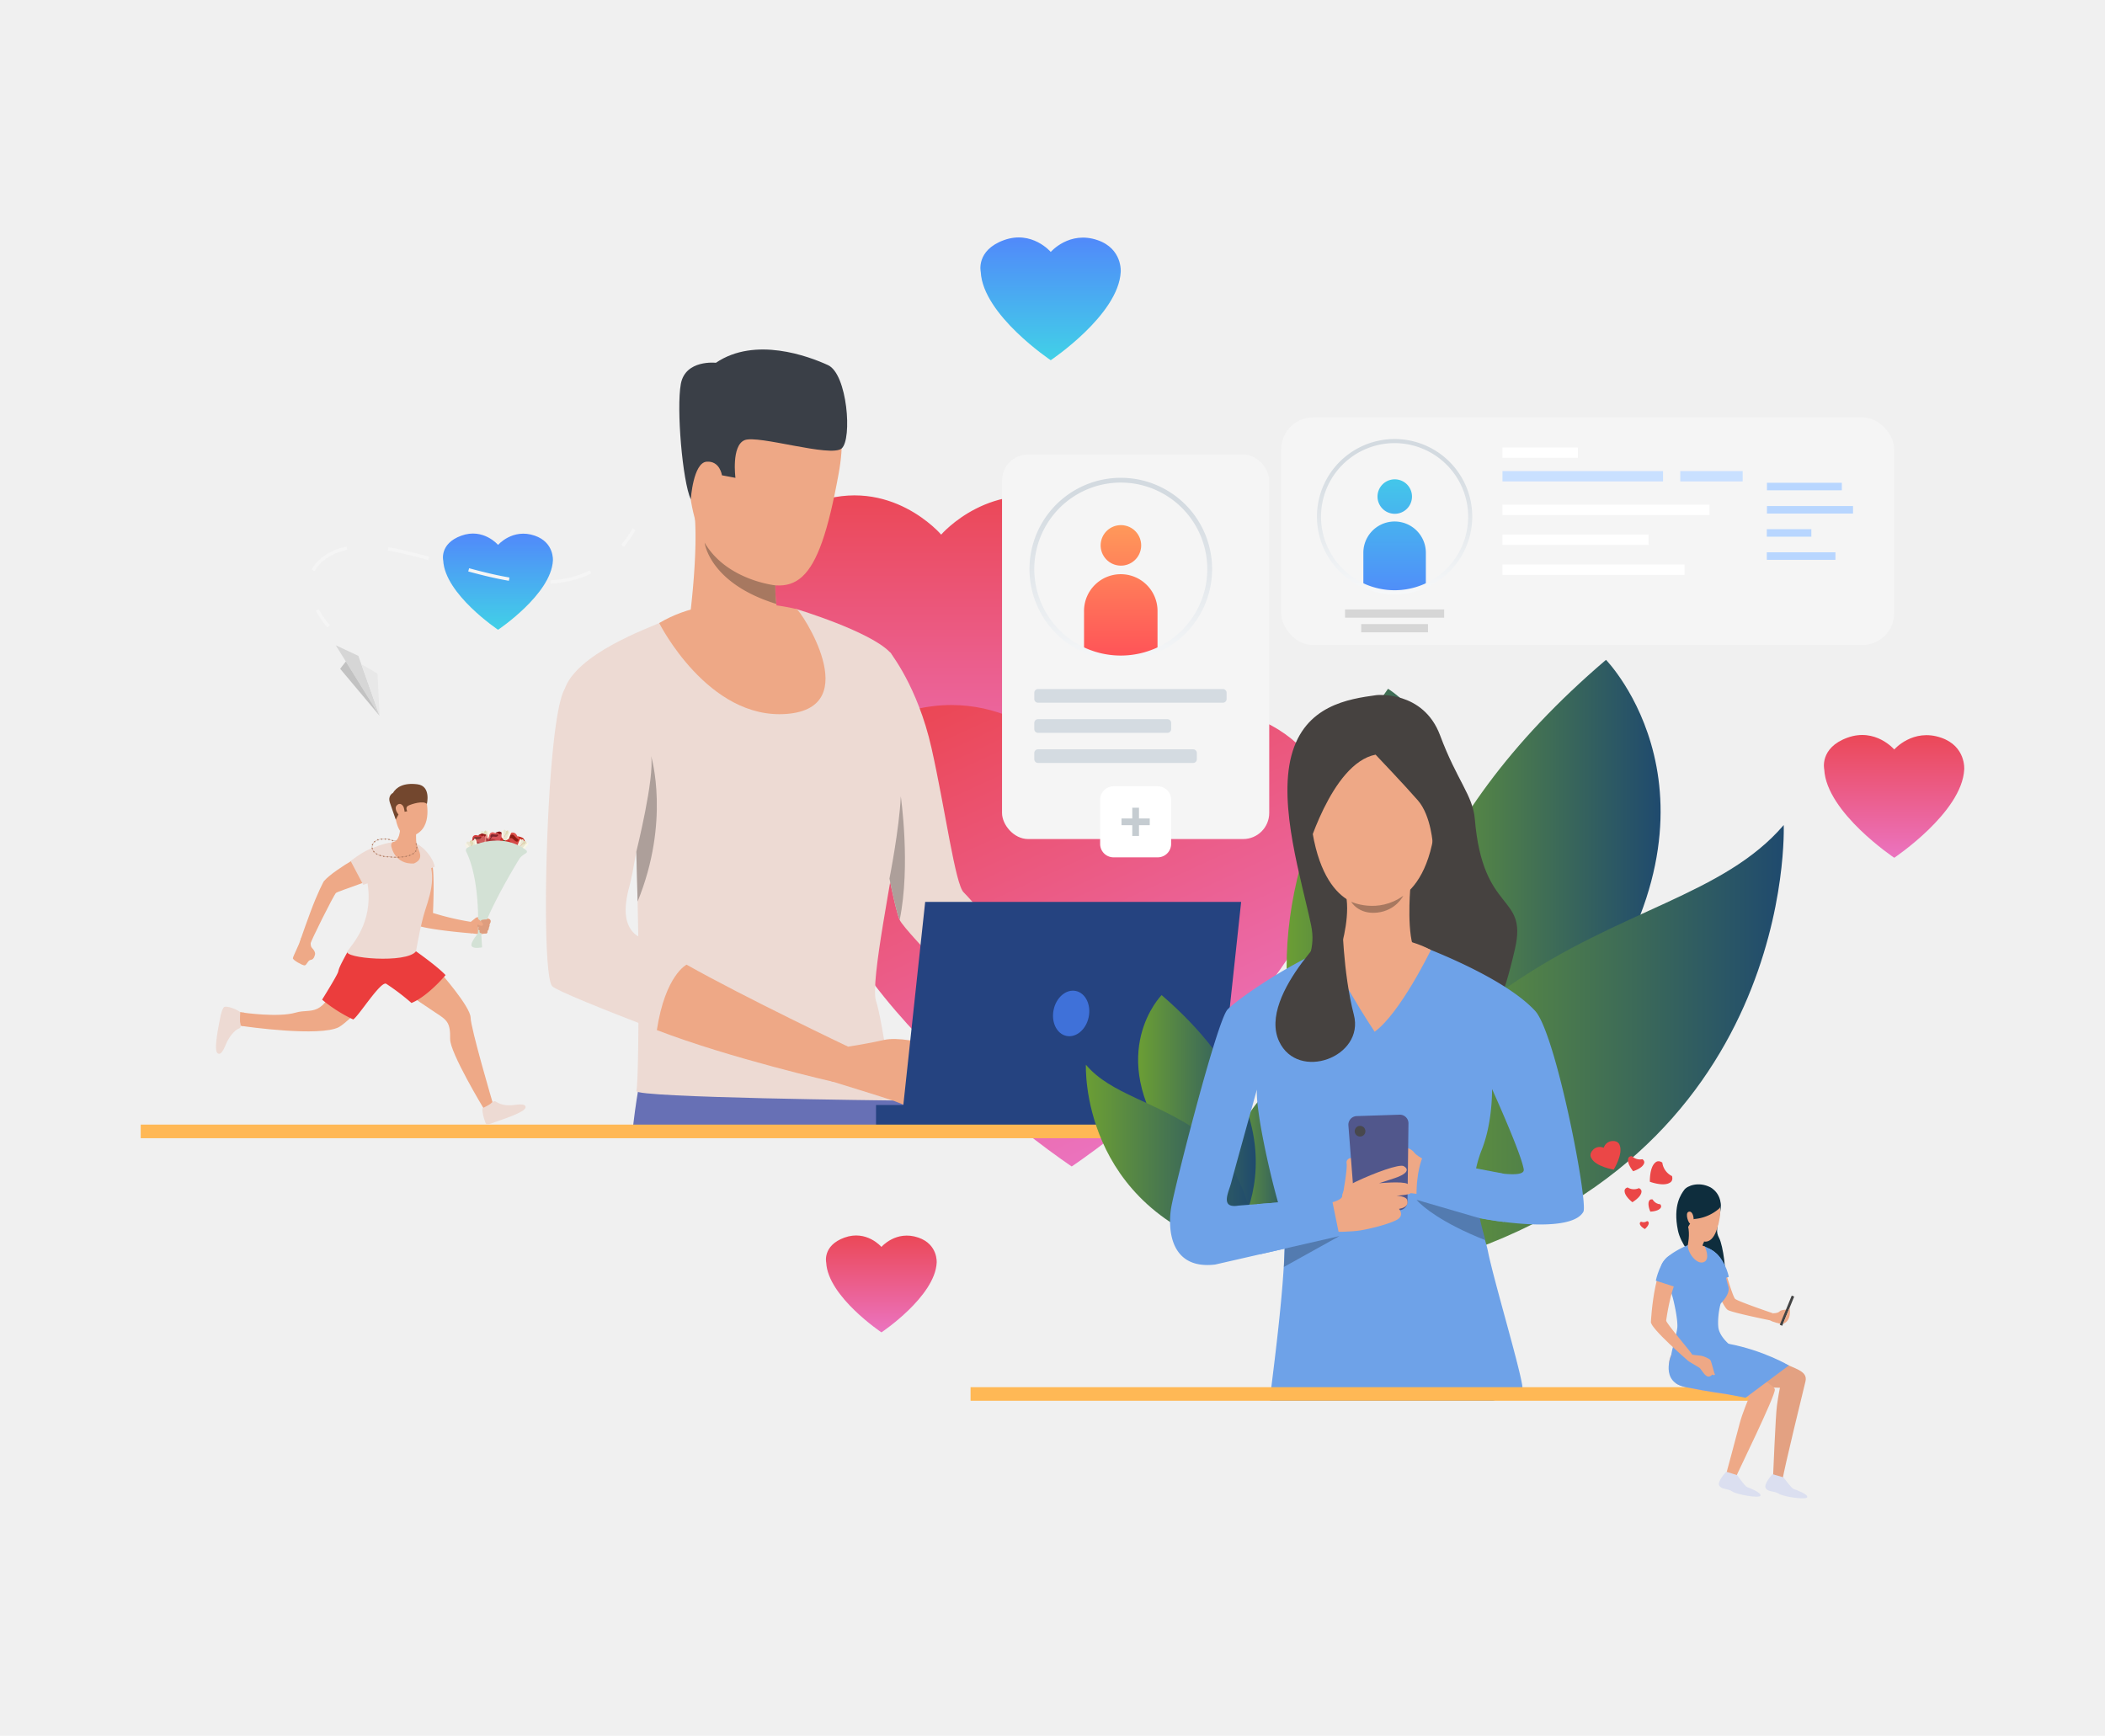 <svg xmlns="http://www.w3.org/2000/svg" xmlns:xlink="http://www.w3.org/1999/xlink" viewBox="0 0 2425.15 2000"><defs><style>.cls-1{isolation:isolate;}.cls-2{fill:#f0f0f0;}.cls-3{fill:url(#linear-gradient);}.cls-4{fill:url(#linear-gradient-2);}.cls-5{fill:url(#linear-gradient-3);}.cls-6{fill:url(#linear-gradient-4);}.cls-7{fill:url(#linear-gradient-5);}.cls-8{fill:url(#linear-gradient-6);}.cls-9{fill:url(#linear-gradient-7);}.cls-10{fill:url(#linear-gradient-8);}.cls-11{fill:url(#linear-gradient-9);}.cls-12{fill:#6770b5;}.cls-13{fill:#eddad3;}.cls-14{fill:#eea886;}.cls-15{fill:#3a3f47;}.cls-16{fill:#a77860;}.cls-17{fill:#ad9f9a;}.cls-18{fill:#254380;}.cls-19{fill:#d6d6d6;}.cls-20{fill:#e8e8e8;}.cls-21{fill:#c2c2c2;}.cls-22{fill:#ffb855;}.cls-23{fill:url(#linear-gradient-10);}.cls-24{fill:url(#linear-gradient-11);}.cls-25{fill:url(#linear-gradient-12);}.cls-26{fill:#3f71d9;}.cls-27,.cls-80{fill:#f5f5f5;}.cls-27,.cls-79{mix-blend-mode:hard-light;}.cls-28{fill:url(#linear-gradient-13);}.cls-29{fill:url(#linear-gradient-14);}.cls-30{fill:#d4dbe1;}.cls-31{fill:url(#linear-gradient-15);}.cls-32{fill:#fff;}.cls-33{fill:#c5ccd1;}.cls-34{fill:#464240;}.cls-35{fill:#6ea2e8;}.cls-36{fill:#51578c;}.cls-37{fill:#537bb0;}.cls-38{fill:#48484d;}.cls-39{fill:#b8d6ff;}.cls-40{fill:url(#linear-gradient-16);}.cls-41{fill:url(#linear-gradient-17);}.cls-42{fill:#c9e0ff;}.cls-43{fill:url(#linear-gradient-18);}.cls-44{fill:#e3a182;}.cls-45{fill:#dbdff0;}.cls-46{fill:#eb4747;}.cls-47{fill:#0e2d3d;}.cls-48{fill:#eea987;}.cls-49{fill:#434343;}.cls-50{fill:#efebd2;}.cls-51{fill:#e0dab5;}.cls-52{fill:#faf8e7;}.cls-53{fill:#eae7d4;}.cls-54{fill:#f7f3e5;}.cls-55{fill:#eae6d0;}.cls-56{fill:#8a3733;}.cls-57{fill:#981d1b;}.cls-58{fill:#e98b85;}.cls-59{fill:#cf5d5c;}.cls-60{fill:#ad393b;}.cls-61{fill:#d73e3f;}.cls-62{fill:#82252d;}.cls-63{fill:#871618;}.cls-64{fill:#e985a6;}.cls-65{fill:#d65358;}.cls-66{fill:#e5605f;}.cls-67{fill:#8e1b14;}.cls-68{fill:#c42216;}.cls-69{fill:#c84340;}.cls-70{fill:#d54a48;}.cls-71{fill:#d02f2a;}.cls-72{fill:#dd524c;}.cls-73{fill:#34592f;}.cls-74{fill:#d3e1d5;}.cls-75{fill:#de9d7e;}.cls-76{fill:#eb3d3d;}.cls-77{fill:#73472e;}.cls-78{fill:#b37e65;}</style><linearGradient id="linear-gradient" x1="573.68" y1="732.05" x2="573.68" y2="587" gradientUnits="userSpaceOnUse"><stop offset="0" stop-color="#40d5e6"></stop><stop offset="1" stop-color="#57f"></stop></linearGradient><linearGradient id="linear-gradient-2" x1="1210.39" y1="423.25" x2="1210.39" y2="238.16" xlink:href="#linear-gradient"></linearGradient><linearGradient id="linear-gradient-3" x1="2182.18" y1="996.5" x2="2182.18" y2="811.41" gradientUnits="userSpaceOnUse"><stop offset="0" stop-color="#eb76c6"></stop><stop offset="1" stop-color="#eb3d3d"></stop></linearGradient><linearGradient id="linear-gradient-4" x1="1015.34" y1="1541.61" x2="1015.34" y2="1395.54" xlink:href="#linear-gradient-3"></linearGradient><linearGradient id="linear-gradient-5" x1="1083.81" y1="975.77" x2="1083.81" y2="474.96" xlink:href="#linear-gradient-3"></linearGradient><linearGradient id="linear-gradient-6" x1="1397.97" y1="1317.6" x2="1095.89" y2="661.13" xlink:href="#linear-gradient-3"></linearGradient><linearGradient id="linear-gradient-7" x1="1482.31" y1="1111.51" x2="1690.49" y2="1111.51" gradientUnits="userSpaceOnUse"><stop offset="0" stop-color="#6b9e34"></stop><stop offset="0.14" stop-color="#61933c"></stop><stop offset="1" stop-color="#1f4a6e"></stop></linearGradient><linearGradient id="linear-gradient-8" x1="1599.53" y1="1144.73" x2="1913.16" y2="1144.73" xlink:href="#linear-gradient-7"></linearGradient><linearGradient id="linear-gradient-9" x1="1598.43" y1="1205.24" x2="2055.02" y2="1205.24" xlink:href="#linear-gradient-7"></linearGradient><linearGradient id="linear-gradient-10" x1="1419.68" y1="1319.88" x2="1493.02" y2="1319.88" xlink:href="#linear-gradient-7"></linearGradient><linearGradient id="linear-gradient-11" x1="1311.21" y1="1295.08" x2="1446.78" y2="1295.08" xlink:href="#linear-gradient-7"></linearGradient><linearGradient id="linear-gradient-12" x1="1251.02" y1="1335.19" x2="1443.52" y2="1335.19" xlink:href="#linear-gradient-7"></linearGradient><linearGradient id="linear-gradient-13" x1="1291.45" y1="519.96" x2="1291.45" y2="815.75" gradientTransform="translate(1606.38 -772.83) rotate(76.72)" gradientUnits="userSpaceOnUse"><stop offset="0" stop-color="#ffc05c"></stop><stop offset="1" stop-color="#ff3857"></stop></linearGradient><linearGradient id="linear-gradient-14" x1="1291.24" y1="519.96" x2="1291.24" y2="815.75" gradientTransform="matrix(1, 0, 0, 1, 0, 0)" xlink:href="#linear-gradient-13"></linearGradient><linearGradient id="linear-gradient-15" x1="1291.24" y1="576.19" x2="1291.24" y2="817.3" gradientUnits="userSpaceOnUse"><stop offset="0" stop-color="#d3dae0"></stop><stop offset="1" stop-color="#fff"></stop></linearGradient><linearGradient id="linear-gradient-16" x1="1606.89" y1="519.86" x2="1606.89" y2="732.43" xlink:href="#linear-gradient"></linearGradient><linearGradient id="linear-gradient-17" x1="1606.71" y1="519.86" x2="1606.71" y2="732.43" xlink:href="#linear-gradient"></linearGradient><linearGradient id="linear-gradient-18" x1="1606.71" y1="533.61" x2="1606.71" y2="719.75" xlink:href="#linear-gradient-15"></linearGradient></defs><g class="cls-1"><g id="&#x421;&#x43B;&#x43E;&#x439;_1" data-name="&#x421;&#x43B;&#x43E;&#x439; 1"><rect class="cls-2" width="2425.15" height="2000"></rect><path class="cls-3" d="M616.14,617.21c-25.59-8.83-42.31,10.65-42.31,10.65S557,608,531.51,617.21s-20.88,28.67-20.88,28.67c2,38.88,63.2,79.75,63.2,79.75S635,684.76,637,645.88C637,645.88,638.65,625,616.14,617.21Z" transform="translate(0)"></path><path class="cls-4" d="M1264.56,276.71c-32.64-11.27-54,13.59-54,13.59s-21.53-25.39-54-13.59-26.65,36.58-26.65,36.58c2.52,49.61,80.63,101.76,80.63,101.76s78.12-52.15,80.64-101.76C1291.21,313.29,1293.29,286.63,1264.56,276.71Z" transform="translate(0)"></path><path class="cls-5" d="M2236.35,850c-32.64-11.27-54,13.59-54,13.59s-21.54-25.39-54-13.59-26.65,36.58-26.65,36.58c2.52,49.61,80.64,101.76,80.64,101.76s78.11-52.15,80.63-101.76C2263,886.54,2265.08,859.88,2236.35,850Z" transform="translate(0)"></path><path class="cls-6" d="M1058.09,1426c-25.76-8.9-42.61,10.73-42.61,10.73s-17-20-42.6-10.73-21,28.87-21,28.87c2,39.15,63.63,80.31,63.63,80.31s61.65-41.16,63.64-80.31C1079.12,1454.83,1080.77,1433.79,1058.09,1426Z" transform="translate(0)"></path><path class="cls-7" d="M1230.39,579.25C1142.07,548.76,1084.31,616,1084.31,616S1026,547.33,938.22,579.25s-72.1,99-72.1,99c6.83,134.24,218.19,275.34,218.19,275.34s211.36-141.1,218.18-275.34C1302.49,678.24,1308.13,606.09,1230.39,579.25Z" transform="translate(0)"></path><path class="cls-8" d="M1437.67,824.1c-122.68-42.35-202.91,51.1-202.91,51.1s-80.93-95.44-202.9-51.1S931.71,961.58,931.71,961.58c9.48,186.46,303,382.45,303,382.45s293.58-196,303-382.45C1537.81,961.58,1545.65,861.38,1437.67,824.1Z" transform="translate(0)"></path><path class="cls-9" d="M1599.13,793.61s152.43,93.63,63.5,321-35.18,314.78-35.18,314.78S1320.68,1184.38,1599.13,793.61Z" transform="translate(0)"></path><path class="cls-10" d="M1850.26,760.29s154.22,157.68-20.31,403-136.47,365.91-136.47,365.91S1400.08,1144.14,1850.26,760.29Z" transform="translate(0)"></path><path class="cls-11" d="M1639.8,1458.25c-87.47,24.1-27.77-235,99.82-322.88S1985.69,1031.56,2055,950.65C2055,950.65,2070.55,1339.57,1639.8,1458.25Z" transform="translate(0)"></path><path class="cls-12" d="M727.8,1309.71h319.66c-.57-3.75-1.11-9.6-1.61-15.14-3.07-33.31-5-55.41-5-55.41s-262.11-130-290.85-44.52c-9.22,27.42-15.76,61.72-20.27,99.93C729,1300.32,728.38,1306.16,727.8,1309.71Z" transform="translate(0)"></path><path class="cls-13" d="M998.32,868s14.62,87,26.4,144.39h0c4.79,23.29,9.1,41.73,11.78,47.54,3.37,7.3,30.81,36.78,64.4,71.36,58.94,60.67,136.81,137.08,136.81,137.08l30.44-57.78s-69.16-81.09-116.05-135.2c-21.71-25-38.63-44.29-41.74-47.07-9.8-8.77-21.18-95.18-37.17-166.38s-48-110.55-48-110.55Z" transform="translate(0)"></path><path class="cls-14" d="M1100.9,1131.28c58.94,60.67,136.81,137.08,136.81,137.08l30.44-57.78s-69.16-81.09-116.05-135.2C1137.73,1082.43,1111.34,1099.24,1100.9,1131.28Z" transform="translate(0)"></path><path class="cls-13" d="M733.16,1257.09c-2.18,7.74,296,10.92,296,10.92s-12.66-93-19.88-114.68,20.53-151.2,25.17-193.5c3.72-33.85,13-185.31-9.29-208.45-23.32-24.18-107.31-49.52-107.31-49.52L795.38,706.4s-20.21,4.23-34.65,10.93-97.07,36.14-110.48,77.41,82.43,174,82.43,174,.19,6,.48,15.73h0c.37,13,.92,32.84,1.42,54.32.64,27.82,1.2,58.46,1.2,80.84C735.78,1172.25,735.33,1249.35,733.16,1257.09Z" transform="translate(0)"></path><path class="cls-14" d="M884.23,435.81s106.29-24,82,109.79-49.84,144.29-114,116.6-58.38-113.39-61.61-155.41S850.32,437.27,884.23,435.81Z" transform="translate(0)"></path><path class="cls-14" d="M912.36,736.19s-47.08,49.91-121.48,4.55c0,0,16.64-108.15,7.88-160.84s97.08,81.63,97.08,81.63c-1.4.73-2.32,5.76-2.53,12.91a144.71,144.71,0,0,0,1.11,21.44C896.6,713.39,902.05,731.88,912.36,736.19Z" transform="translate(0)"></path><path class="cls-14" d="M827.22,527.86c-1.4-11.8-24.72-16.12-26.6,1.57s10.6,48.75,19.45,45.69S829.16,544.13,827.22,527.86Z" transform="translate(0)"></path><path class="cls-15" d="M795.84,575.43S798.58,533.28,814,532s17.76,15.66,17.76,15.66l15.54,2.93s-4.91-36.94,10.46-43.4,99.6,20.34,111.93,9.5,6.54-85.78-15.78-96S870,387.39,824.8,418c0,0-35.2-4-40.42,24.39S786.27,554.31,795.84,575.43Z" transform="translate(0)"></path><path class="cls-16" d="M894.42,695.88c-76.76-23.67-82.54-69.89-82.62-70.61,25.28,43.43,81.51,49.17,81.51,49.17A144.71,144.71,0,0,0,894.42,695.88Z" transform="translate(0)"></path><path class="cls-14" d="M759.47,717.91s56.2,111.9,147,104.68S922,702.9,917.83,701.86C913.29,700.71,824.7,678.64,759.47,717.91Z" transform="translate(0)"></path><path class="cls-13" d="M636.13,1136.28c4.14,4.8,58.84,26.8,120.63,50.6h0c84.42,32.52,179.64,63.28,179.64,63.28l21.67-46.46s-99.71-54.19-167.09-92.19c-31.83-18-56.44-32.29-59.92-35.6-10.84-10.32-13.64-26.86-5.68-55.72s26.32-161.49,28.38-177-5.16-56.75-43.85-58.81-58.39,8.85-58.39,8.85-9.72,4-16.94,97.94S626.32,1124.93,636.13,1136.28Z" transform="translate(0)"></path><path class="cls-17" d="M733.07,981.48h0c.37,13,1,35.83,1.51,57.31,37.76-92.57,15.95-166.45,15.57-167.69C754.24,896.22,733.36,980.24,733.07,981.48Z" transform="translate(0)"></path><path class="cls-17" d="M1024.72,1012.38h0c4.79,23.29,9.1,41.73,11.78,47.54,12.89-62.43,1.29-142.36,1.29-142.36C1036,955.74,1024.72,1012.38,1024.72,1012.38Z" transform="translate(0)"></path><path class="cls-14" d="M756.76,1186.88h0c84.42,32.52,203.47,59.7,203.47,59.7L977.09,1206S858.36,1149.51,791,1111.51C791,1111.51,766.46,1123.45,756.76,1186.88Z" transform="translate(0)"></path><path class="cls-14" d="M977.09,1206s24.7-3.84,41.78-7.82c13.21-3.07,46.06,1.17,54.43,9.65s35,67.56,40,71.16-2.58,12-11.42,7.76c0,0-6.7,11.66-26.72,2s-35-16.61-45.53-20.34-71.57-22.5-71.57-22.5S961.36,1199.73,977.09,1206Z" transform="translate(0)"></path><path class="cls-14" d="M1064.5,1212.86s15.87,7.66,20,11.08,20.93,16,25,18.94-6.14,11.37-36.16-1.63S1064.5,1212.86,1064.5,1212.86Z" transform="translate(0)"></path><polygon class="cls-18" points="1065.89 1039.2 1038.23 1296.34 1402.25 1296.34 1429.91 1039.2 1065.89 1039.2"></polygon><rect class="cls-18" x="1009.26" y="1273.2" width="60.8" height="23.13" transform="translate(2079.32 2569.54) rotate(180)"></rect><polygon class="cls-19" points="437.38 824.8 386.82 743.49 412.88 755.72 437.38 824.8"></polygon><polygon class="cls-20" points="437.38 824.8 434.87 776.16 416.25 765.23 437.38 824.8"></polygon><polygon class="cls-21" points="398.45 762.19 391.89 770.6 437.38 824.8 398.45 762.19"></polygon><rect class="cls-22" x="162.12" y="1295.8" width="1270.62" height="15.67"></rect><path class="cls-23" d="M1478.42,1239.12s-84.74,69.35-50.65,130.84,55.94,11.51,55.94,11.51,25.43,9.8-7.78-65.35C1460.28,1280.7,1478.42,1239.12,1478.42,1239.12Z" transform="translate(0)"></path><path class="cls-24" d="M1338.28,1146.56s-65.75,66.48,7.67,170.87S1411,1443.61,1411,1443.61,1528.22,1310.32,1338.28,1146.56Z" transform="translate(0)"></path><path class="cls-25" d="M1425.87,1442.92c37,10.42,12.32-99.55-41.56-137.1s-104.08-44.59-133.25-79C1251.06,1226.77,1243.54,1391.61,1425.87,1442.92Z" transform="translate(0)"></path><path class="cls-26" d="M1213.85,1163.64c-2.92,14.32,3.75,27.77,14.92,30s22.58-7.47,25.51-21.79-3.75-27.77-14.91-30.05S1216.78,1149.32,1213.85,1163.64Z" transform="translate(0)"></path><rect class="cls-27" x="1154.43" y="523.66" width="307.84" height="443.11" rx="30.07"></rect><circle class="cls-28" cx="1291.45" cy="628.45" r="23.35" transform="translate(383.09 1740.96) rotate(-76.72)"></circle><path class="cls-29" d="M1333.57,704.58V749a102.67,102.67,0,0,1-84.65,0V704.58a42.33,42.33,0,1,1,84.65,0Z" transform="translate(0)"></path><path class="cls-30" d="M1195.88,793.94h213a4.28,4.28,0,0,1,4.28,4.28v7.19a4.28,4.28,0,0,1-4.28,4.28h-213a4.27,4.27,0,0,1-4.27-4.27v-7.19A4.28,4.28,0,0,1,1195.88,793.94Z"></path><path class="cls-30" d="M1195.87,828.65H1345a4.28,4.28,0,0,1,4.28,4.28v7.19a4.28,4.28,0,0,1-4.28,4.28H1195.87a4.27,4.27,0,0,1-4.27-4.27v-7.19A4.27,4.27,0,0,1,1195.87,828.65Z"></path><path class="cls-30" d="M1195.88,863.37h178.7a4.28,4.28,0,0,1,4.28,4.28v7.18a4.27,4.27,0,0,1-4.27,4.27H1195.88a4.28,4.28,0,0,1-4.28-4.28v-7.18A4.28,4.28,0,0,1,1195.88,863.37Z"></path><path class="cls-31" d="M1291.24,760.9a104.34,104.34,0,0,1-43.48-9.38,105.2,105.2,0,1,1,87,0A104.3,104.3,0,0,1,1291.24,760.9Zm0-204.85a99.66,99.66,0,0,0-41.18,190.41,99.92,99.92,0,0,0,82.36,0,99.66,99.66,0,0,0-41.18-190.41Z" transform="translate(0)"></path><path class="cls-32" d="M1282.89,906h50.92a15.43,15.43,0,0,1,15.43,15.43V972.4a15.44,15.44,0,0,1-15.44,15.44h-50.91a15.43,15.43,0,0,1-15.43-15.43V921.48A15.43,15.43,0,0,1,1282.89,906Z"></path><rect class="cls-33" x="1304.48" y="930.67" width="7.74" height="32.54"></rect><rect class="cls-33" x="1304.47" y="930.67" width="7.74" height="32.54" transform="translate(2255.28 -361.4) rotate(90)"></rect><path class="cls-34" d="M1585.85,800.93s53.86-5.64,73.27,46.37,37.67,69,40,96.36c9.25,110.52,60.87,85.52,46.35,149.23s-24.56,73.35-24.56,73.35l-123.4-24.2-125,.41s48.9-24.43,38-76.44-38-137.26-22.7-195.33S1553.66,805.37,1585.85,800.93Z" transform="translate(0)"></path><path class="cls-35" d="M1768.55,1164.68c-39.54-42.68-143.38-79.08-143.38-79.08s-28.5-15.29-78.57.55-120.24,64.3-132.34,77-60.66,203.37-64.91,228.07c-3.95,23.19-2.38,72.1,50.63,65.82l79.94-18.28c-1.21,48.66-11.09,126-15.24,159.63-.9,7.24-1.56,12.46-1.77,14.94l.91.71h256.33q16.18-5.55,33.57-12.56c.4-.15.5-1.21.3-3.09-1.92-19.33-33-123-39.64-156-2.58-12.86-7.6-25.27-11.39-39,49.86,9.06,109.71,13.21,121.2-7.14C1830,1386,1792.65,1190.7,1768.55,1164.68ZM1427,1389.11c-21.93,3.69-11.39-15.49-8.61-26.18,2.74-10.48,29.67-107.53,29.67-107.53-1.37,23.19,13.51,92,24.4,130.12Zm273.38-41.87a137.77,137.77,0,0,1,6.94-23c12.51-31.84,11.65-69.46,11.65-69.46s33.36,73.51,36.5,92.5C1757,1356.55,1729.21,1353,1700.35,1347.24Z" transform="translate(0)"></path><path class="cls-14" d="M1648.51,1094.57s-35.31,72.88-64.8,94.23c0,0-53.09-79.56-50.38-97.91C1533.33,1090.89,1592.13,1064.79,1648.51,1094.57Z" transform="translate(0)"></path><path class="cls-14" d="M1649.78,1340.28s-16.35-6.6-20.69-12.54-18.85-9.48-29.58-6.28-4.8,49.31-4.8,49.31l56.66,7.34Z" transform="translate(0)"></path><path class="cls-14" d="M1547.25,1375.5s5.45-29.8,4.14-35.3,9.68-11,11.21,2.58,2.34,22.24,2.34,22.24Z" transform="translate(0)"></path><path class="cls-36" d="M1570.8,1396.19l41.25-1.69a9.92,9.92,0,0,0,9.52-9.79l1.11-90.29a9.94,9.94,0,0,0-10.25-10.05l-49.38,1.62a9.93,9.93,0,0,0-9.57,10.69l7,90.36A9.94,9.94,0,0,0,1570.8,1396.19Z" transform="translate(0)"></path><path class="cls-14" d="M1546.34,1377.92s-.76-8.46,15.49-16.21c21.59-10.3,50.39-20.77,55.32-18.07,7.07,3.9,3.43,9.28-10.21,13.78s-18.15,5.94-18.15,5.94,26.69-2.55,32.68.65,6.32,10.56,2,11.78-14.7,1.94-14.7,1.94,11.32.43,12.45,5c.84,3.36,1.25,8.18-9.46,10.18,0,0,7.28,8.06-3.63,13.22s-30.62,9.89-40.54,11.51c-20.6,3.38-67.14.88-67.14.88l19.11-32.35s10.64.83,18-1.66C1547.35,1381.13,1546.34,1377.92,1546.34,1377.92Z" transform="translate(0)"></path><polygon class="cls-35" points="1534.25 1380.6 1543.14 1424.23 1451.93 1445.13 1448.4 1387.39 1534.25 1380.6"></polygon><path class="cls-35" d="M1638.6,1334.32s-7.52,16.13-6.58,48.11c0,0,56.58,20.66,100.51,25.46v-55.5Z" transform="translate(0)"></path><path class="cls-37" d="M1543.14,1424.23l-63.94,35.56c.44-7.42.75-14.52.9-21.12Z" transform="translate(0)"></path><path class="cls-37" d="M1711.23,1429c-51.31-20.39-71.83-38.76-77.47-44.6-1.22-1.26-1.74-1.93-1.74-1.93l72.85,21.25h0C1706.71,1412.5,1709.08,1420.78,1711.23,1429Z" transform="translate(0)"></path><path class="cls-14" d="M1593,831.35s71.33,10.3,60.89,115.6-73.39,96.94-77.6,96.85S1513.08,1046,1508,917.5C1508,917.5,1505.6,822.48,1593,831.35Z" transform="translate(0)"></path><path class="cls-14" d="M1624.65,1025.12s-4.42,54.78,6.13,71.19-9,38.68-49.35,31.06-38-30.48-38-30.48,11.29-33.8,8-60.86S1624.65,1025.12,1624.65,1025.12Z" transform="translate(0)"></path><path class="cls-34" d="M1584.79,869.52s33.33,35,48.81,52.78,17.27,52,17.27,52,26.07-31.85,15.17-68.95-36.71-109.27-102-87.09S1496.27,938,1503.93,986.41C1503.93,986.41,1533.25,879.59,1584.79,869.52Z" transform="translate(0)"></path><path class="cls-16" d="M1556.68,1039s30.39,14.37,60-6.85c0,0-8.22,17-30,19.38S1556.68,1039,1556.68,1039Z" transform="translate(0)"></path><path class="cls-34" d="M1546.33,1058.13s-98.14,87.32-72.67,141.8c21.74,46.49,98.81,18,86.1-30.74S1546.33,1058.13,1546.33,1058.13Z" transform="translate(0)"></path><path class="cls-38" d="M1573.06,1303.39a6.14,6.14,0,1,1-6.14-6.13A6.13,6.13,0,0,1,1573.06,1303.39Z" transform="translate(0)"></path><rect class="cls-22" x="1118.19" y="1598.35" width="897.43" height="15.64"></rect><rect class="cls-27" x="1476.13" y="481.02" width="706.05" height="262.14" rx="36.43"></rect><rect class="cls-39" x="2035.68" y="556.27" width="86.29" height="8.66"></rect><rect class="cls-39" x="2035.68" y="583.08" width="99.18" height="8.66"></rect><rect class="cls-39" x="2035.53" y="609.73" width="51.31" height="8.66"></rect><rect class="cls-39" x="2035.53" y="636.38" width="79.05" height="8.66"></rect><rect class="cls-19" x="1568.26" y="719.09" width="76.91" height="9.47"></rect><rect class="cls-19" x="1549.6" y="702.21" width="114.23" height="9.47"></rect><path class="cls-40" d="M1626.74,572.15a19.86,19.86,0,1,1-19.86-19.86A19.86,19.86,0,0,1,1626.74,572.15Z" transform="translate(0)"></path><path class="cls-41" d="M1642.71,636.88v37.77a87.36,87.36,0,0,1-72,0V636.88a36,36,0,0,1,72,0Z" transform="translate(0)"></path><rect class="cls-42" x="1730.99" y="542.78" width="184.98" height="11.92"></rect><rect class="cls-32" x="1730.99" y="581.44" width="238.54" height="11.93"></rect><rect class="cls-32" x="1730.99" y="615.93" width="168.29" height="11.92"></rect><rect class="cls-32" x="1730.99" y="650.42" width="209.74" height="11.93"></rect><rect class="cls-42" x="1935.83" y="542.78" width="71.89" height="11.92"></rect><rect class="cls-32" x="1730.99" y="515.62" width="86.86" height="11.92"></rect><path class="cls-43" d="M1606.71,684.77a88.68,88.68,0,0,1-37-8,89.46,89.46,0,1,1,74,0A88.72,88.72,0,0,1,1606.71,684.77Zm0-174.19a84.75,84.75,0,1,0,84.74,84.73A84.83,84.83,0,0,0,1606.71,510.58Z" transform="translate(0)"></path><path class="cls-44" d="M1987.61,1548s44,10.89,61.89,20.12c17.29,8.94,33.62,11,30.57,23.54C2079,1596,2054.55,1696,2053.88,1704l-11.15-2.55s2.87-70,4.45-81.75c1.6-12,3.47-20.68,3.47-20.68l-79.14-2.44S1924.17,1547.77,1987.61,1548Z" transform="translate(0)"></path><path class="cls-45" d="M2054.69,1702.24s9.11,12.53,11.77,13.42,16.45,5.82,15.69,9.36-27.46-.38-32.78-3.92-11.52-1.52-14.93-6.07,7.59-16.45,7.59-16.45Z" transform="translate(0)"></path><path class="cls-46" d="M1890.69,1407.68a7.25,7.25,0,0,0,6.87-.7c2.14.54,1.93,2.15,1.93,2.15.17,3.17-4.46,7-4.46,7s-5.31-2.81-5.79-6C1889.24,1410.18,1888.71,1408.65,1890.69,1407.68Z" transform="translate(0)"></path><path class="cls-46" d="M1904,1382.07a11,11,0,0,0,8.78,5.51c2,2.62.3,4.33.3,4.33-2.74,3.91-11.75,4.16-11.75,4.16s-3.69-8.22-1.36-12.38C1899.94,1383.69,1900.73,1381.37,1904,1382.07Z" transform="translate(0)"></path><path class="cls-46" d="M1875.15,1368.21a13.78,13.78,0,0,0,13,.79c3.81,1.65,2.93,4.59,2.93,4.59-.67,5.94-10.43,11.63-10.43,11.63s-9-6.84-8.94-12.81C1871.68,1372.41,1871.16,1369.39,1875.15,1368.21Z" transform="translate(0)"></path><path class="cls-46" d="M1880,1332.07a13.47,13.47,0,0,0,12.24,3.58c3.28,2.42,1.8,5,1.8,5-1.93,5.54-12.51,8.86-12.51,8.86s-7.12-8.5-5.77-14.21C1875.72,1335.33,1875.88,1332.33,1880,1332.07Z" transform="translate(0)"></path><path class="cls-46" d="M1915.13,1339.56a20.24,20.24,0,0,0,11.17,15.55c1.66,5.89-2.51,7.62-2.51,7.62-7.41,4.77-23-1.09-23-1.09s-.56-16.64,6.33-22.13C1907.12,1339.51,1910.08,1336.11,1915.13,1339.56Z" transform="translate(0)"></path><path class="cls-46" d="M1835.46,1324.68c5.47-5.38,12.17-2.23,12.17-2.23s2-7.12,9.66-7.72,8.76,4.93,8.76,4.93c4.07,10.27-6.92,28-6.92,28s-20.6-3.34-25.69-13.14C1833.44,1334.54,1830,1330.06,1835.46,1324.68Z" transform="translate(0)"></path><path class="cls-47" d="M1970.46,1368s15.25,7.46,11.48,27.76-5.44,23-1.22,31,9.2,41.76,5.4,48.17-47-28.18-53-57.2,3.8-41.93,7.26-46.74S1957,1361.11,1970.46,1368Z" transform="translate(0)"></path><path class="cls-48" d="M1973.43,1558.39s71,34.76,71.35,42.69-43.6,97.19-44.28,99.55l-11.62-2.93s11-40.65,15.41-57.69c3-11.71,10.86-30,10.86-30s-79.22-9.07-84.62-16.49-11.15-20.5-5.07-32.4S1973.43,1558.39,1973.43,1558.39Z" transform="translate(0)"></path><path class="cls-48" d="M1968.3,1438.93a28.82,28.82,0,0,1,17.52,19.21c2.16,7.21,10.39,35.64,13.17,38.42s43.54,16.62,43.54,16.62l-2.25,8.34s-41.66-8.38-49.32-11.91c-5.72-2.63-19.16-36.41-20.5-41.86S1956.73,1432.13,1968.3,1438.93Z" transform="translate(0)"></path><path class="cls-48" d="M1968.25,1370.2s22.15,7,10.12,45.18-42.27-4.43-39.1-27.72S1968.25,1370.2,1968.25,1370.2Z" transform="translate(0)"></path><path class="cls-35" d="M1944.44,1434.73s-23.75,9.43-29.57,21.32,8.55,27.48,11.08,35,7.45,30.57,6.44,39-6.42,25.79-6.93,31.1c0,0,48.72,4,67.83-11.26,0,0-12.66-9.75-13.67-21.14s2-25,2.79-26.57,11.39-10.89,8.73-19.87-6.71-31-13-37.1a47.5,47.5,0,0,0-14.07-9Z" transform="translate(0)"></path><path class="cls-48" d="M2042.53,1513.18s5.51.15,7.64-2.06,8.39-2.15,8.39-2.15l-7.23,16.43s-10.54-2.41-11.93-4.26S2042.53,1513.18,2042.53,1513.18Z" transform="translate(0)"></path><rect class="cls-49" x="2057.21" y="1492.05" width="3.04" height="36.32" transform="translate(3391.23 3688.18) rotate(-157.72)"></rect><path class="cls-48" d="M2061.83,1506.66s2.93,15-7.68,18.72Z" transform="translate(0)"></path><path class="cls-48" d="M1963.4,1430.58s-1.77,2.94-1.92,4.69l2.58,1s7.06,14.81-1.26,18-18.52-11-18.36-19.53c0,0,2.86-12.11.25-22.27S1963.4,1430.58,1963.4,1430.58Z" transform="translate(0)"></path><path class="cls-47" d="M1980.63,1392.5a49.93,49.93,0,0,1-29.41,12.15s-6.24,7.37-6.78,10.63c0,0-17.28-27.08,2.92-43.87S1988.06,1385.58,1980.63,1392.5Z" transform="translate(0)"></path><path class="cls-48" d="M1951.19,1403.72c-.14-2.78-1.86-9.11-6-7.34s.26,14.66,3,13.87C1948.2,1410.25,1951.53,1410.3,1951.19,1403.72Z" transform="translate(0)"></path><path class="cls-14" d="M1974.53,1573.15a41.89,41.89,0,0,1,3.82,3.33c.73.9,3.76,4.31,4.5,5.11s-2,1.74-7.88-2.57S1974.53,1573.15,1974.53,1573.15Z" transform="translate(0)"></path><path class="cls-35" d="M1985.17,1473.37l6.55-2.14s-4.51-25.1-23.48-33Z" transform="translate(0)"></path><path class="cls-35" d="M2011.05,1610.51l49.88-37.18s-29-17.35-69.53-25l-65.94,12.87s-13.58,31.25,16.54,37.12,46.1,7.81,46.1,7.81Z" transform="translate(0)"></path><path class="cls-48" d="M1930.4,1449.66c2.85,1.18,8.47,8.1,1,24.68s-11.45,44.14-11.83,47.18,30.37,38.07,29.87,39.34-4,7.64-4,7.64S1900.75,1530,1902,1523C1902,1523,1906.18,1439.66,1930.4,1449.66Z" transform="translate(0)"></path><path class="cls-14" d="M1949.45,1560.86s5.65.84,9.63,1.17c3.07.25,10.09,3.11,11.48,5.22s4.12,14.83,5,15.82-1.21,2.07-2.93.73c0,0-3.17,4.32-7.07,1.25s-5.78-7.87-7.89-9.23-12.25-7.32-12.25-7.32S1946.31,1558.7,1949.45,1560.86Z" transform="translate(0)"></path><path class="cls-35" d="M1931.24,1483.26l-23.6-7.64s5.21-24.62,16.68-29.27S1941.42,1457.94,1931.24,1483.26Z" transform="translate(0)"></path><path class="cls-45" d="M2001.43,1699.74s8.78,12.76,11.42,13.72,16.29,6.24,15.44,9.77-27.44-1.09-32.66-4.77-11.48-1.82-14.78-6.46,8-16.24,8-16.24Z" transform="translate(0)"></path><path class="cls-50" d="M562.44,958s-.39-.78-.82-.39a1.61,1.61,0,0,1-1.23.52c-.27-.08-.35,10.42.23,11a3.29,3.29,0,0,1,.66.84s1.73-.68,1.86-2S562.44,958,562.44,958Z" transform="translate(0)"></path><path class="cls-51" d="M557.29,959s1.69-2.55,2.47-2,.78,2,.75,2.47,1.44,9.56,1,10.26-2.3.87-2.43.44.21-.48.21-.48Z" transform="translate(0)"></path><path class="cls-52" d="M561.4,969.63s3.8-1.69,3.38-4.62,0-7.16-.67-7.85-1.65-1-1.64.45-2.05,8.21-1.68,10S561.4,969.63,561.4,969.63Z" transform="translate(0)"></path><path class="cls-53" d="M557.22,968.71s-3.85-6.86-3.6-7.21.39-4.58,1.84-3.88,1.86.32,2.13.74,1.13,10.86,1.72,11.39.32.7,0,.77S558,969.56,557.22,968.71Z" transform="translate(0)"></path><path class="cls-54" d="M558.51,969.81c-.14,0-3.22-1.15-3.54-1.74a58.23,58.23,0,0,1-2.42-6.47c-.26-1.26.16-3.33.6-3.05s.91,1.44,1.43,1.5,2,5.33,2.81,7.32A18.11,18.11,0,0,0,558.51,969.81Z" transform="translate(0)"></path><path class="cls-55" d="M562.12,959.69a11.79,11.79,0,0,0-3.33,5.21c-.76,3-.69,4.59-.46,5.21s3.69.26,3.8-.6S562.12,959.69,562.12,959.69Z" transform="translate(0)"></path><path class="cls-56" d="M544,971.78a19,19,0,0,0,.73-2.78c.08-1-.35-4.75,1.41-5.13a34.73,34.73,0,0,1,5.81-.62,7.48,7.48,0,0,0,1.59.48,8.74,8.74,0,0,1,2.33,1L553.5,970s-7.12,3.4-7.75,2.85A8.72,8.72,0,0,0,544,971.78Z" transform="translate(0)"></path><path class="cls-57" d="M551,962.7c-.64-.12,2.22-1.73,3.68-2.2s2.69.5,3.65.7,1.81.31,1.55.93.22,2.63-2.16,3.43-3.39.92-3.7.77S553.17,963.13,551,962.7Z" transform="translate(0)"></path><path class="cls-58" d="M558.68,964.45s1.49-2.59,1.27-2.94,1.65-1.23,1.73,4-1.67,8.9-.58,10.17,1.43,3.05,1.1,3.51-.89,2-1.79,1.59S557.14,970.73,558.68,964.45Z" transform="translate(0)"></path><path class="cls-59" d="M546.56,970.38s.49-3.18,2.66-3.29,3.93.06,4.61-1.16,2.82-4,3.95-2.72,1.48,1.92.94,4.61a11.4,11.4,0,0,0-.08,5.8c.46,1.86,2,4.17,1.79,5.29s1.06,1.88-1.86,3.13-3.37.66-3.37.66S548.22,977.24,546.56,970.38Z" transform="translate(0)"></path><path class="cls-60" d="M553,984.9a22.28,22.28,0,0,1-4.53-2c-1.21-.91-5.83-6.27-6.51-8.26s-1.41-5.41.16-5,2.53,2.19,3.43,1.56.92-1.33,2.73-1.22,4,.55,5.1,1.51.89,3.12,1.92,4.21,2.1.52,1.29,2.33-2,2.59-1.64,4.07,1.27,1,.48,2.07A2.51,2.51,0,0,1,553,984.9Z" transform="translate(0)"></path><path class="cls-61" d="M555.52,963.72a3.21,3.21,0,0,0-3-1.06c-1.82.36-3.39-.56-4.63-.42a3.6,3.6,0,0,0-3.49,3.32,18.86,18.86,0,0,1-1.09,4.72c-.1-.07.83.88.83.88s2.6-2.16,1.74-3.32a2.39,2.39,0,0,1,2.17-3.57,14.75,14.75,0,0,0,4.08-.09c.6-.22,1.39-.57,1.88.06s.78.24.78.24Z" transform="translate(0)"></path><path class="cls-62" d="M562.73,967.88a18.12,18.12,0,0,0,1.09-2.66c.22-.94.31-4.75,2.1-4.89a34.37,34.37,0,0,1,5.84.18,8.2,8.2,0,0,0,1.51.69,8.8,8.8,0,0,1,2.18,1.31l-3.1,4.87s-7.52,2.4-8.07,1.77A8.76,8.76,0,0,0,562.73,967.88Z" transform="translate(0)"></path><path class="cls-63" d="M570.83,959.83c-.62-.22,2.43-1.42,3.94-1.68s2.6.86,3.52,1.19,1.76.55,1.41,1.13-.14,2.64-2.6,3.11-3.49.44-3.78.25S573,960.55,570.83,959.83Z" transform="translate(0)"></path><path class="cls-64" d="M578.23,962.61s1.84-2.36,1.66-2.75,1.81-1,1.18,4.17-2.87,8.6-2,10,1,3.22.62,3.63-1.15,1.85-2,1.34S575.85,968.62,578.23,962.61Z" transform="translate(0)"></path><path class="cls-65" d="M565.42,966.83s.92-3.08,3.09-2.89,3.88.58,4.72-.53,3.34-3.62,4.29-2.15,1.2,2.1.3,4.69a11.37,11.37,0,0,0-.87,5.74c.2,1.9,1.41,4.4,1,5.49s.79,2-2.27,2.84-3.43.2-3.43.2S566.13,973.86,565.42,966.83Z" transform="translate(0)"></path><path class="cls-60" d="M569.85,982.09a22.35,22.35,0,0,1-4.21-2.6c-1.08-1.07-4.92-7-5.33-9.06s-.66-5.56.84-4.9,2.21,2.51,3.18,2,1.09-1.18,2.88-.83,3.85,1.08,4.84,2.19.46,3.21,1.33,4.43,2,.8,1,2.48-2.34,2.29-2.17,3.81,1.12,1.13.19,2.11A2.49,2.49,0,0,1,569.85,982.09Z" transform="translate(0)"></path><path class="cls-66" d="M575.21,961.46a3.18,3.18,0,0,0-2.79-1.45c-1.86.1-3.28-1-4.53-1a3.6,3.6,0,0,0-3.92,2.81,18.2,18.2,0,0,1-1.72,4.53c-.09-.09.71,1,.71,1s2.87-1.79,2.17-3a2.39,2.39,0,0,1,2.64-3.25,14.49,14.49,0,0,0,4.06.46c.61-.13,1.45-.37,1.85.31s.74.35.74.35Z" transform="translate(0)"></path><path class="cls-67" d="M581.26,966a24.67,24.67,0,0,0,3.33-2c1-.84,4.17-4.84,6.21-3.52a45.91,45.91,0,0,1,6.1,4.92,10.42,10.42,0,0,0,1.06,2,12,12,0,0,1,1.26,3.15L592,973.25s-10-3.54-10.07-4.66A11.94,11.94,0,0,0,581.26,966Z" transform="translate(0)"></path><path class="cls-68" d="M596.46,963.93c-.5-.73,3.74.47,5.58,1.41s2.07,3,2.79,4.13,1.43,2,.6,2.34-2.3,2.71-5.31,1.21-4.09-2.34-4.24-2.79S598.15,966.43,596.46,963.93Z" transform="translate(0)"></path><path class="cls-69" d="M602.12,972.91s3.87-1,4-1.58,2.73.41-2.12,5.41-10,6.87-10.22,9.1-1.54,4.27-2.28,4.38-2.73,1-3.22-.18S594.69,977.42,602.12,972.91Z" transform="translate(0)"></path><path class="cls-70" d="M585,967s3.48-2.55,5.65-.59,3.68,3.78,5.48,3.27,6.5-1.17,6.33,1.17-.43,3.23-3.49,5.27-4.26,3.23-5.58,5.43-2.06,5.86-3.33,6.72-.77,2.78-4.74,1.21-3.83-2.58-3.83-2.58S580,975.13,585,967Z" transform="translate(0)"></path><path class="cls-71" d="M577.35,987s-2.12-4.19-2.41-6.2.42-11.49,1.66-14,3.81-6.49,4.87-4.56.33,4.47,1.77,4.73,2.13-.38,3.76,1.45,3.23,4.28,3.4,6.26-2.11,3.82-2.16,5.83,1.49,2.49-1,3.43-4.37.55-5.42,2.31.28,2.13-1.51,2.42S577.35,987,577.35,987Z" transform="translate(0)"></path><path class="cls-72" d="M599.81,969.23a4.27,4.27,0,0,0-1.8-3.82c-2.08-1.39-2.68-3.75-4-4.79a4.81,4.81,0,0,0-6.46-.17A25.27,25.27,0,0,1,582,963.9c0-.17,0,1.63,0,1.63s4.51.41,4.79-1.51a3.22,3.22,0,0,1,5.46-1.33c2,2.18,3.19,3.44,4,3.79s1.85.78,1.73,1.83.51,1,.51,1Z" transform="translate(0)"></path><path class="cls-73" d="M582.35,968.31s-1.61.75-1.6,1.51-1.61.38-1.61.38,1-1.7.7-2.45S580.77,968.13,582.35,968.31Z" transform="translate(0)"></path><path class="cls-50" d="M546.27,968.2s-.64-.74-1-.2a1.81,1.81,0,0,1-1.19.9c-.32,0,2.44,11.47,3.24,12a3.3,3.3,0,0,1,1,.74s1.7-1.21,1.49-2.68S546.27,968.2,546.27,968.2Z" transform="translate(0)"></path><path class="cls-51" d="M540.93,970.72s1.15-3.24,2.17-2.81,1.37,2,1.48,2.5,4.17,10,3.9,10.92-2.28,1.58-2.53,1.14.09-.57.09-.57Z" transform="translate(0)"></path><path class="cls-52" d="M548.3,981.19s3.69-2.88,2.43-6-2-7.8-2.86-8.38-2.07-.6-1.67.94,0,9.52.89,11.39S548.3,981.19,548.3,981.19Z" transform="translate(0)"></path><path class="cls-53" d="M543.49,981.33s-6.07-6.45-5.9-6.91-.81-5.1,1-4.73,2.11-.15,2.52.23,4.18,11.55,5,12,.55.66.24.83S544.51,982.06,543.49,981.33Z" transform="translate(0)"></path><path class="cls-54" d="M545.18,982.16c-.16,0-3.82-.37-4.33-.93a64.26,64.26,0,0,1-4.39-6.4c-.64-1.31-.74-3.68-.19-3.49s1.39,1.32,2,1.24,3.62,5.28,5,7.23A20.52,20.52,0,0,0,545.18,982.16Z" transform="translate(0)"></path><path class="cls-55" d="M546.38,970.15a13.23,13.23,0,0,0-2.22,6.58c0,3.45.5,5.2.91,5.82s4.1-.72,4-1.69S546.38,970.15,546.38,970.15Z" transform="translate(0)"></path><path class="cls-50" d="M587.24,958.77s-.06-.77-.54-.59a1.46,1.46,0,0,1-1.17,0c-.2-.16-3.76,8.39-3.48,9.07a2.76,2.76,0,0,1,.26.91s1.64,0,2.18-1S587.24,958.77,587.24,958.77Z" transform="translate(0)"></path><path class="cls-51" d="M582.7,957.9s2.23-1.52,2.67-.78a2.7,2.7,0,0,1-.22,2.26c-.19.4-2,8.28-2.57,8.72s-2.17-.06-2.13-.45.32-.32.32-.32Z" transform="translate(0)"></path><path class="cls-52" d="M582.53,967.92s3.66-.11,4.29-2.65,2.37-5.84,2.06-6.62-1-1.34-1.49-.18-4.4,6-4.7,7.62S582.53,967.92,582.53,967.92Z" transform="translate(0)"></path><path class="cls-53" d="M579.42,965.79s-.86-6.88-.54-7.09,1.84-3.61,2.79-2.56,1.41.88,1.49,1.32-2.69,9.24-2.39,9.87,0,.67-.23.64S579.73,966.72,579.42,965.79Z" transform="translate(0)"></path><path class="cls-54" d="M580.1,967.11c-.1-.09-2.25-2-2.3-2.6a48.18,48.18,0,0,1,.17-6.08c.21-1.12,1.24-2.67,1.5-2.29s.26,1.47.67,1.7-.14,5-.14,6.91A17,17,0,0,0,580.1,967.11Z" transform="translate(0)"></path><path class="cls-55" d="M586.42,960.05a10.44,10.44,0,0,0-4.45,3.14c-1.61,2.17-2.09,3.53-2.12,4.1s2.94,1.44,3.31.78S586.42,960.05,586.42,960.05Z" transform="translate(0)"></path><path class="cls-50" d="M607.16,971.54s.19-.75-.32-.73a1.45,1.45,0,0,1-1.12-.36c-.13-.21-6.25,6.73-6.21,7.46a2.62,2.62,0,0,1,0,1s1.55.54,2.39-.26S607.16,971.54,607.16,971.54Z" transform="translate(0)"></path><path class="cls-51" d="M603.14,969.25s2.6-.72,2.78.13-.63,1.75-.94,2.07-4.55,7.2-5.24,7.42-2-.75-1.87-1.11.41-.2.41-.2Z" transform="translate(0)"></path><path class="cls-52" d="M599.75,978.69s3.5,1.07,4.92-1.13,4.12-4.77,4.08-5.61-.54-1.59-1.35-.64-6.11,4.27-6.9,5.7S599.75,978.69,599.75,978.69Z" transform="translate(0)"></path><path class="cls-53" d="M597.49,975.66s1.4-6.79,1.77-6.88,2.91-2.82,3.47-1.52,1,1.29,1,1.72-5.53,7.88-5.44,8.58-.18.65-.43.53S597.49,976.65,597.49,975.66Z" transform="translate(0)"></path><path class="cls-54" d="M597.72,977.13c-.07-.11-1.49-2.62-1.35-3.2a48.52,48.52,0,0,1,2.12-5.7c.56-1,2-2.13,2.16-1.69s-.23,1.49.09,1.83-1.75,4.7-2.36,6.5A16,16,0,0,0,597.72,977.13Z" transform="translate(0)"></path><path class="cls-55" d="M606,972.49a10.4,10.4,0,0,0-5.22,1.54c-2.22,1.54-3.11,2.66-3.32,3.2s2.31,2.31,2.88,1.8S606,972.49,606,972.49Z" transform="translate(0)"></path><path class="cls-14" d="M541.33,1063s6.08-4.84,7-5.55,4.06-.87,7.62-.71,8.17,2.08,8.45,2.65a3.29,3.29,0,0,1,.57,2.67,7.31,7.31,0,0,1-1.29,3.07,4.27,4.27,0,0,1-.8,3.74,3.76,3.76,0,0,1-1.37,3.61,3.18,3.18,0,0,1-1,3,23.7,23.7,0,0,0-4.29.57c-1.16.42-7.63.27-13.74-.89C542.51,1075.23,537.26,1072,541.33,1063Z" transform="translate(0)"></path><path class="cls-74" d="M554.32,1077.11c-1.67-.51-3.74-1.11-3.74-1.11q.12-3,.18-5.82c1.25-53.76-9.25-80.19-13.6-88.76a3.61,3.61,0,0,1,1.74-4.9,93.32,93.32,0,0,1,18.64-6.27c26.85-5.83,43.45,5.14,48.83,9.56a1.91,1.91,0,0,1-.13,3.05c-2.15,1.45-6,3.63-8,6.85C561.58,1050.07,554.32,1077.11,554.32,1077.11Z" transform="translate(0)"></path><path class="cls-74" d="M554.25,1073.18l1.18,18.34s-10.34,2.34-12.16-1.7,9.14-16.44,9.14-16.44Z" transform="translate(0)"></path><path class="cls-75" d="M563.5,1059.33s-9-.16-9.38,1.4a2.41,2.41,0,0,0,.43,2.27l-3.9,1.75s-2.09,2.66,1.06,4.08c0,0-2.18,2.29,1,3.26,0,0-.85,2.14.54,2.88s7.25.58,7.25.58,1.38-.6,1.12-3a3.81,3.81,0,0,0,1.36-3.64,4,4,0,0,0,.84-3.74s2.66-3.24.57-5.75A8.1,8.1,0,0,0,563.5,1059.33Z" transform="translate(0)"></path><path class="cls-14" d="M548.65,1057.44s5.24,3.14,7.29,6.26a2,2,0,0,1,.31,2.28c-.48.78-2.09,1.13-4.44-.1a20.23,20.23,0,0,0-6-1.62S543.81,1062.21,548.65,1057.44Z" transform="translate(0)"></path><path class="cls-48" d="M416.24,1161.43s-19.65,18.87-25.83,22.07c-22,11.36-106.92-.54-111.57-1.37,0,0,.61-7.21,1.07-15.39,0,0,40.87,5.93,60.81,0,18.72-5.56,30.95,8.47,51-44.88C397.73,1105.77,419.92,1156.48,416.24,1161.43Z" transform="translate(0)"></path><path class="cls-48" d="M507.4,1120.7S542,1160,542.17,1172.43s25.67,98.94,25.67,98.94L557.69,1278s-39.39-65-39.09-80.83c.36-19.08-3.45-21.73-17.07-30.54C493,1161.13,474,1148,474,1148Z" transform="translate(0)"></path><path class="cls-48" d="M487.16,982.19s5-.54,10.11,10.92c4,9.11,1.55,58.82,1.55,58.82a309.92,309.92,0,0,0,43.82,10.28l1.07,13.28S482,1070.61,477,1064.2s.53-49.62.53-49.62S493.71,997.42,487.16,982.19Z" transform="translate(0)"></path><path class="cls-76" d="M475.35,1093.36s26.79,18.44,38,30.17c0,0-20.16,24.25-39.28,32.13a262.87,262.87,0,0,0-29.05-22.08c-6.17-4-32,37.63-38.11,41.05a167.6,167.6,0,0,1-35.82-22.81s17.51-28,18.53-32.15,1.71-6.22,9.89-21.26S473.31,1087.05,475.35,1093.36Z" transform="translate(0)"></path><path class="cls-13" d="M453.65,970.13s-17.59,2.37-26.65,8.93-6.72,9.27-6.72,9.27,0,4.86,3.57,32.32c5.64,42.76-17.88,67.12-23.56,75.32s68.23,14.48,79,.14c0,0,5.4-31.68,10.49-47.09,8.17-24.77,14.05-45.69-2.53-71.85,0,0-6.68-5.52-8.62-5.8,0,0,1.89,7.62-6.42,7.22S453.65,970.13,453.65,970.13Z" transform="translate(0)"></path><path class="cls-48" d="M490.1,918.15s9.37,30.69-9.08,42.25c-20.83,13.06-24.85-15-26-21.07s-4.83-28.75,11.06-31.45S482.75,908.47,490.1,918.15Z" transform="translate(0)"></path><path class="cls-48" d="M479.62,956.49s-1,11.2.59,17.24,9.68,15.61-3.29,21.15c0,0-20.38,2.8-26.05-19.26,0,0-1.39-5.17,3.45-5.9,3.5-.52,9-9.31,5.54-25.75S479.62,956.49,479.62,956.49Z" transform="translate(0)"></path><path class="cls-13" d="M555.8,1277s8.55-4.19,9.84-5.69,3.94-3.09,5.29-2.19c7.86,5.16,15.32,4.41,18.78,4.35s16.52-3.2,15.79,2.56-28.11,14.23-33,16.07-10.7,4.17-12.15,3.27S555.15,1281.63,555.8,1277Z" transform="translate(0)"></path><path class="cls-48" d="M358.34,1082.92s-1.46,6.82,1.12,9.33,4.29,5.88,3.28,8.09c0,0-.92,5.24-4.56,5.6s-4.75,6.47-7.38,6.42-13.38-6.1-13.37-8.23,8.18-17.5,9.51-23.18C348,1076.6,358.34,1082.92,358.34,1082.92Z" transform="translate(0)"></path><path class="cls-48" d="M430.88,977.37s-44.35,22.66-57.78,38c0,0-6.75,11.88-15.85,36.59-9,24.3-12.33,35-12.33,35s13.4,2,12.78.56,27-56.71,29.39-58.66c2.8-2.27,48.63-16.6,51.14-20.85S444.62,974.47,430.88,977.37Z" transform="translate(0)"></path><path class="cls-13" d="M403.94,992l14.5,27.45s41-10.52,26.51-35C445,984.46,445,960.77,403.94,992Z" transform="translate(0)"></path><path class="cls-48" d="M280.24,1182.34l-4.81-.69s.64-14.62,1.13-15.61l5.18.86S280.35,1181.54,280.24,1182.34Z" transform="translate(0)"></path><path class="cls-13" d="M276.81,1166.21s-.71,10.34,0,12.38.85,5.6-.82,6.18c-7.18,2.49-12.5,12-14.33,15.34s-6,17.31-11,13.48,1.9-34.24,2.82-39.84,3.2-13,5-13.57C262.69,1158.93,272.83,1163.09,276.81,1166.21Z" transform="translate(0)"></path><path class="cls-77" d="M491.81,926.3s5.07-20.65-10.91-22.63-24.24,3.33-28.2,10c0,0-6.24,2.85-3.5,11.16s6.8,19.6,6.8,19.6S460.71,934,464.62,932l1.4,3.4,3.19-.7s-2.77-4.41,1.16-6.39S487.86,922.16,491.81,926.3Z" transform="translate(0)"></path><path class="cls-48" d="M465.16,930.43c-.75-2.63-4.57-6.64-8.32-2.12s4.87,15.48,7.33,11.89S466.31,934.43,465.16,930.43Z" transform="translate(0)"></path><path class="cls-13" d="M487.23,977.17s11.57,9.93,13.59,21.48l-9.18,3.59Z" transform="translate(0)"></path><path class="cls-78" d="M479.6,973.15l-.15,0-.14,0-.13-.07a1.56,1.56,0,0,1-.21-.21.83.83,0,0,1-.07-.13,1,1,0,0,1,0-.14.89.89,0,0,1,0-.15.77.77,0,0,1,0-.15A.65.65,0,0,1,479,972a1.56,1.56,0,0,1,.21-.21l.13-.07.14,0a.76.76,0,0,1,.69.21l.1.11.07.13a.83.83,0,0,1,0,.15.76.76,0,0,1,0,.15.81.81,0,0,1,0,.15,1,1,0,0,1,0,.14l-.07.13-.1.11A.78.78,0,0,1,479.6,973.15Z" transform="translate(0)"></path><path class="cls-78" d="M455,988.43a.77.77,0,0,1-.75-.77h0a.77.77,0,0,1,.78-.75h0a.76.76,0,0,1,.74.77h0a.75.75,0,0,1-.76.75h0Zm3.56-.76a.77.77,0,0,1,.74-.79h0a.77.77,0,0,1,.78.74h0a.77.77,0,0,1-.73.79h0A.76.76,0,0,1,458.56,987.67Zm-7.9.59a.75.75,0,0,1-.71-.8h0a.77.77,0,0,1,.8-.72h0a.77.77,0,0,1,.72.8h0a.77.77,0,0,1-.76.72h0Zm12.2-.82a.76.76,0,0,1,.68-.83h0a.75.75,0,0,1,.83.67h0a.76.76,0,0,1-.67.84h-.08A.76.76,0,0,1,462.86,987.44Zm-16.52.49h0a.75.75,0,0,1-.68-.83h0a.77.77,0,0,1,.82-.69h0a.77.77,0,0,1,.69.83h0a.76.76,0,0,1-.76.69h-.07Zm20.79-1a.76.76,0,0,1,.59-.9h0a.77.77,0,0,1,.9.6h0a.75.75,0,0,1-.6.89h0a.39.39,0,0,1-.15,0h0A.76.76,0,0,1,467.13,986.88Zm-25.12.57a.77.77,0,0,1-.63-.87h0a.76.76,0,0,1,.87-.64h0a.77.77,0,0,1,.64.87h0a.78.78,0,0,1-.76.64H442Zm-4.3-1a.76.76,0,0,1-.5-1h0a.77.77,0,0,1,1-.5h0a.76.76,0,0,1,.49,1h0a.76.76,0,0,1-.72.53h0A.59.59,0,0,1,437.71,986.45Zm33.59-.61a.76.76,0,0,1,.46-1h0a.76.76,0,0,1,1,.46h0a.75.75,0,0,1-.45,1h0a.82.82,0,0,1-.26,0h0A.77.77,0,0,1,471.3,985.84Zm-37.69-1.19a.75.75,0,0,1-.26-1h0a.76.76,0,0,1,1-.27h0a.78.78,0,0,1,.27,1h0a.77.77,0,0,1-.66.37h0A.72.72,0,0,1,433.61,984.65Zm41.62-.55a.76.76,0,0,1,.21-1.05h0a.75.75,0,0,1,1.05.2h0a.76.76,0,0,1-.2,1.06h0a.74.74,0,0,1-.42.13h0A.77.77,0,0,1,475.23,984.1Zm-45.11-2.36a.77.77,0,0,1,.1-1.07h0a.78.78,0,0,1,1.08.1h0a.76.76,0,0,1-.11,1.07h0a.72.72,0,0,1-.48.18h0A.79.79,0,0,1,430.12,981.74Zm48.36-.44a.76.76,0,0,1-.23-1h0a.76.76,0,0,1,1.05-.23h0a.75.75,0,0,1,.23,1.05h0a.74.74,0,0,1-.64.35h0A.78.78,0,0,1,478.48,981.3Zm-50.39-3.72a.75.75,0,0,1,.59-.89h0a.76.76,0,0,1,.9.59h0a.78.78,0,0,1-.6.9h-.15A.76.76,0,0,1,428.09,977.58Zm52.08-.2a.77.77,0,0,1-.7-.82h0a.76.76,0,0,1,.81-.7h0a.75.75,0,0,1,.71.81h0a.76.76,0,0,1-.76.71h-.06Zm-51.26-3.47a.77.77,0,0,1-.44-1h0a.76.76,0,0,1,1-.44h0a.75.75,0,0,1,.45,1h0a.78.78,0,0,1-.72.49h0A.86.86,0,0,1,428.91,973.91Zm2.17-3.69a.75.75,0,0,1,.07-1.07h0a.75.75,0,0,1,1.07.07h0a.76.76,0,0,1-.07,1.07h0a.8.8,0,0,1-.5.19h0A.76.76,0,0,1,431.08,970.22Zm21.09-1a.75.75,0,0,1-.6-.89h0a.76.76,0,0,1,.89-.6h0a.78.78,0,0,1,.61.89h0a.78.78,0,0,1-.75.62h0Zm-17.51-1.32a.75.75,0,0,1,.48-1h0a.76.76,0,0,1,1,.48h0a.75.75,0,0,1-.48,1h0a.67.67,0,0,1-.24,0h0A.75.75,0,0,1,434.66,967.86ZM448,968h0a.77.77,0,0,1-.58-.91h0a.77.77,0,0,1,.91-.58h0a.77.77,0,0,1,.58.91h0a.78.78,0,0,1-.74.6h0Zm-9.17-1.06a.76.76,0,0,1,.71-.81h0a.75.75,0,0,1,.81.71h0a.77.77,0,0,1-.71.81h-.05A.76.76,0,0,1,438.85,966.94Zm5,.6a.77.77,0,0,1-.74-.79h0a.75.75,0,0,1,.77-.74h0a.77.77,0,0,1,.75.78h0a.77.77,0,0,1-.76.75h0Z" transform="translate(0)"></path><path class="cls-78" d="M479.74,972.33l-.28.12a9.22,9.22,0,0,1-1,8.6c-3,4-11.39,8.27-34.77,5.69-11.05-1.22-14.9-6.64-14.83-10.92.05-3.93,3.45-8.19,9.85-8.71,7.09-.58,9.63.26,11.67.93a9.81,9.81,0,0,0,6.13.46,4.42,4.42,0,0,0,.36-.37,11,11,0,0,1-6.39-.38c-2.07-.68-4.64-1.53-11.79-.94-6.58.53-10.08,4.94-10.14,9-.06,4.4,3.86,10,15.1,11.22a118,118,0,0,0,12.95.79c13.92,0,19.74-3.38,22.11-6.6A9.54,9.54,0,0,0,479.74,972.33Z" transform="translate(0)"></path><g class="cls-79"><path class="cls-80" d="M377.18,723a108,108,0,0,1-13.32-19.25l3.37-1.83A104.91,104.91,0,0,0,380,720.44Z" transform="translate(0)"></path><path class="cls-80" d="M634.41,672.47l-.23-3.82c17.06-1,31.9-4.75,45.36-11.42l1.71,3.43C667.31,667.57,652,671.43,634.41,672.47ZM586.3,669.2c-13.4-2.28-28.28-5.7-46.84-10.77l1-3.69c18.44,5,33.21,8.42,46.48,10.67ZM362.61,658l-3.4-1.76c3.69-7.11,9.88-13.28,18.41-18.33a69.63,69.63,0,0,1,21.68-8.13l.76,3.76a65.32,65.32,0,0,0-20.48,7.67C371.67,645.88,366,651.53,362.61,658Zm130.76-12.66c-14.05-3.93-30.55-8.31-46.4-11l.64-3.78c16,2.68,32.64,7.09,46.79,11Z" transform="translate(0)"></path><path class="cls-80" d="M718.8,630.12l-3-2.42A152.12,152.12,0,0,0,728.76,609l3.3,2A154.21,154.21,0,0,1,718.8,630.12Z" transform="translate(0)"></path></g></g></g></svg>